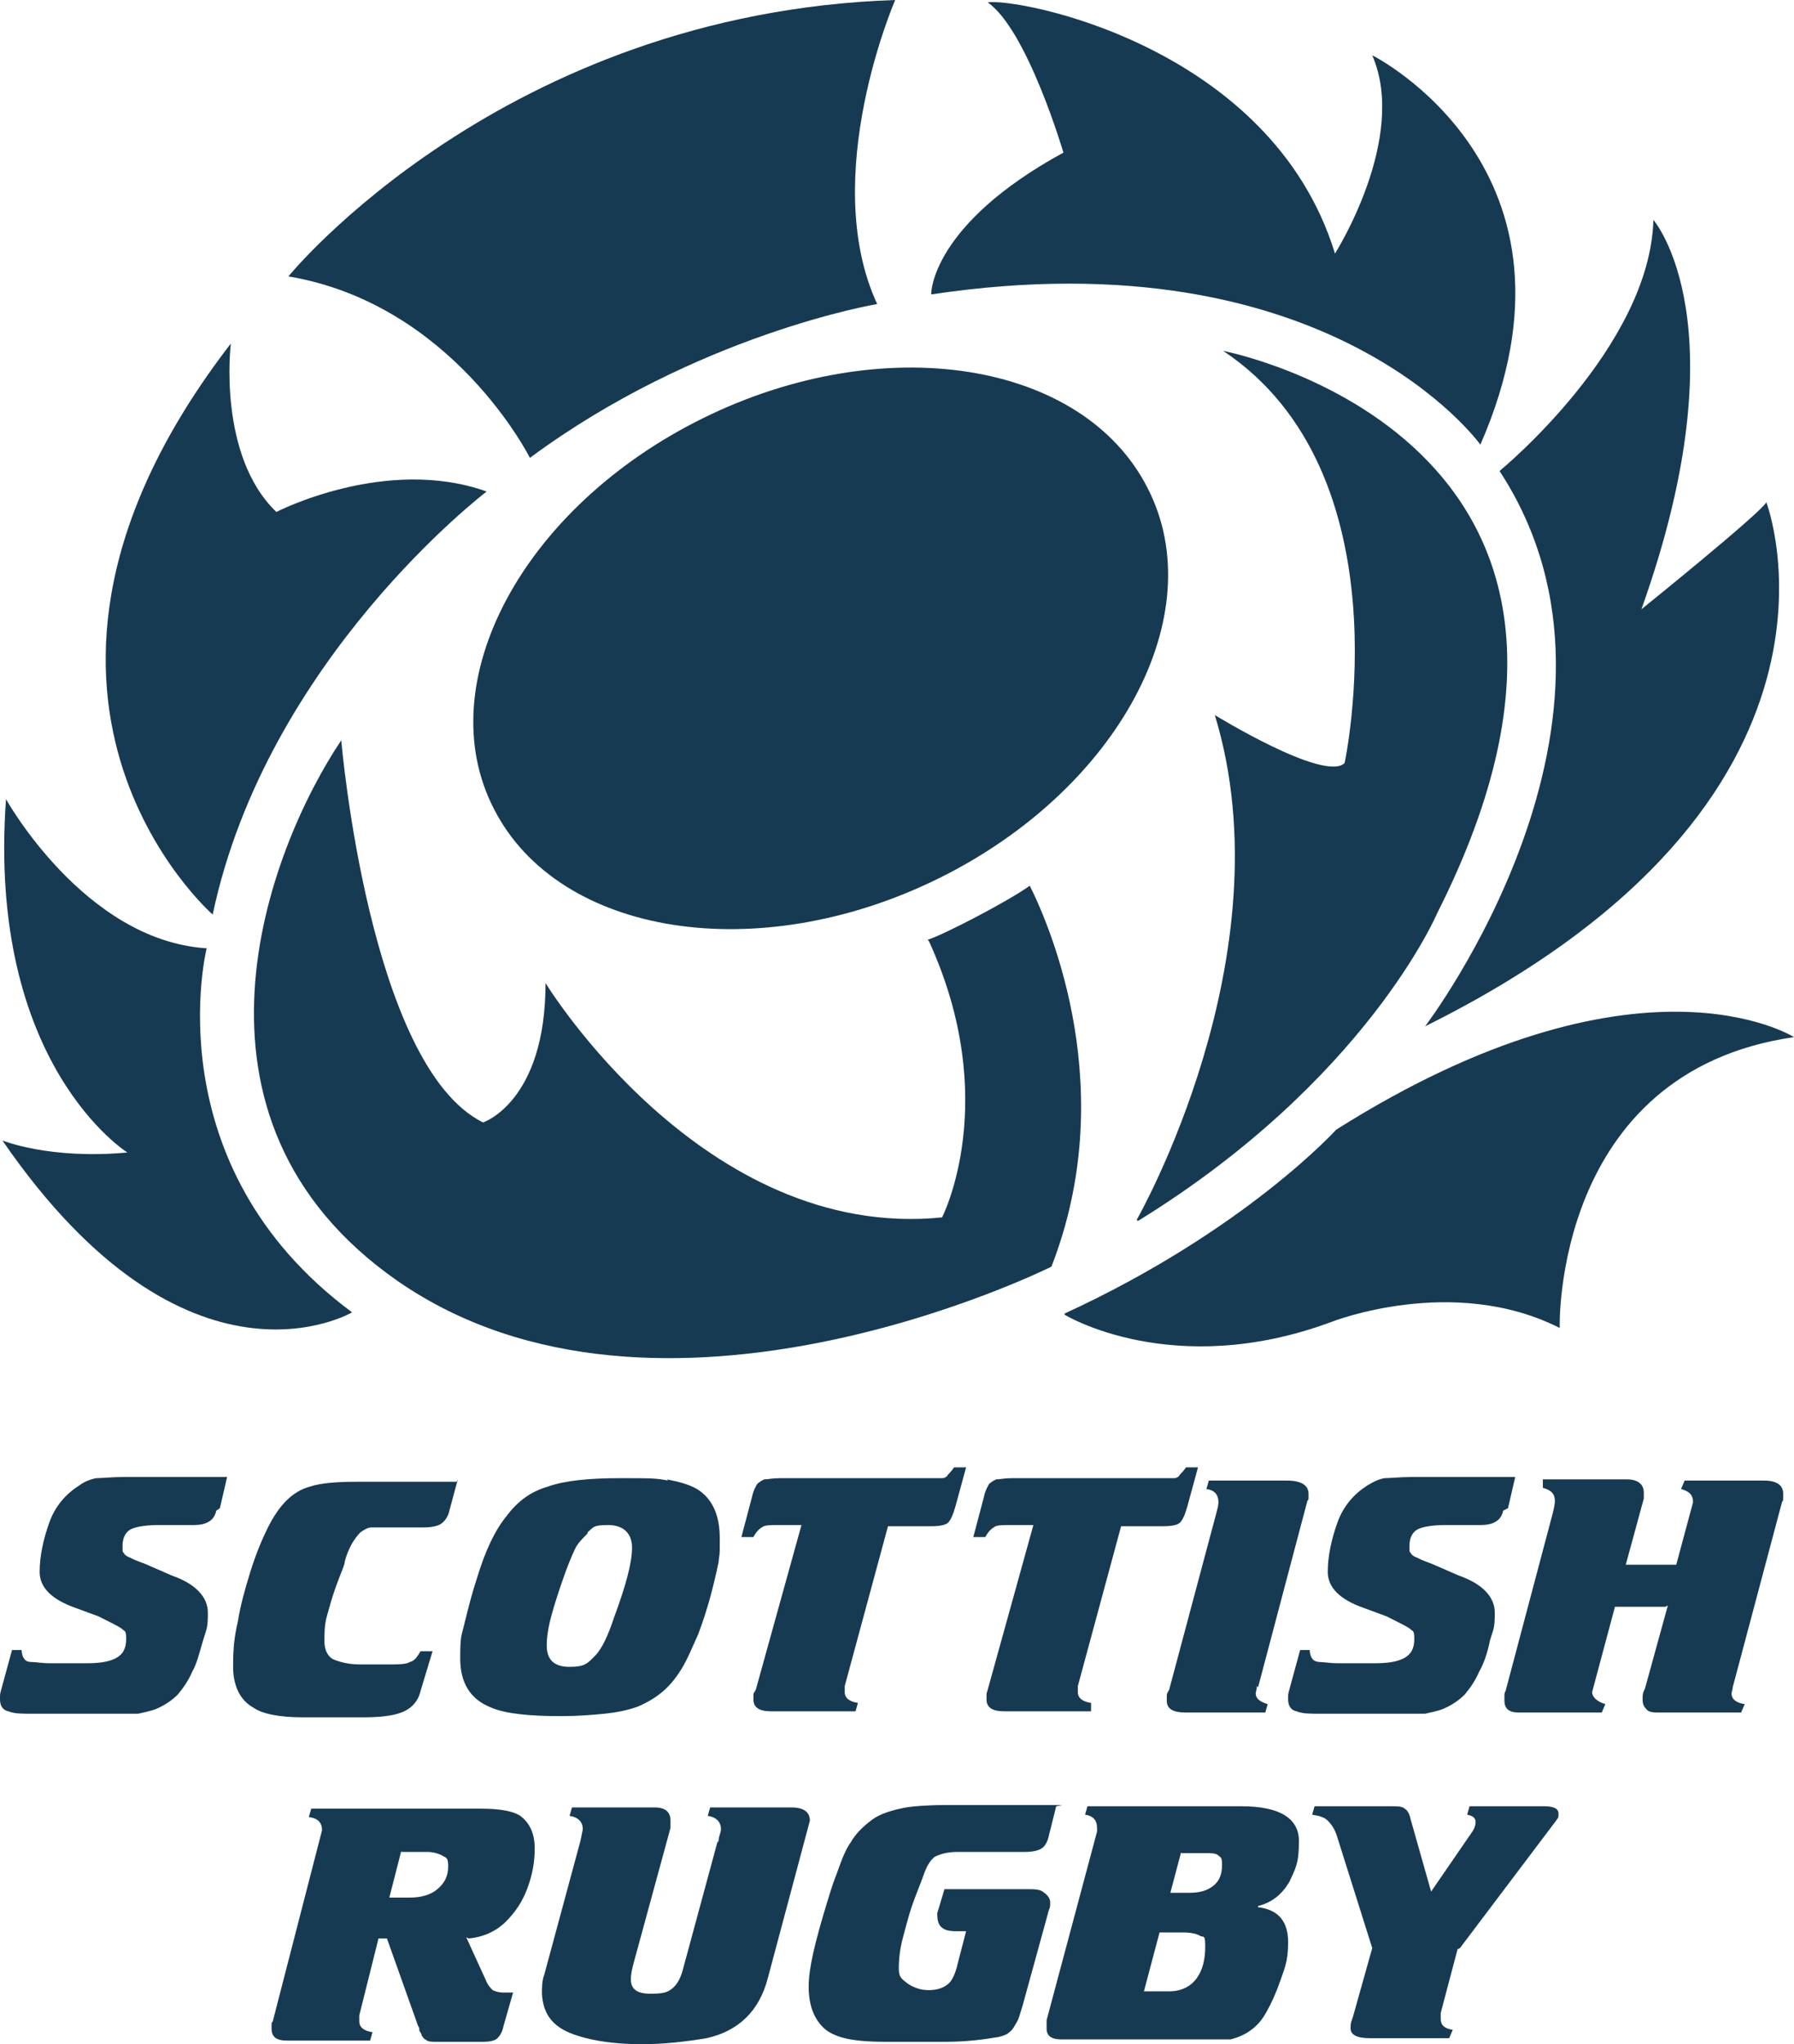 <?xml version="1.0" encoding="UTF-8"?>
<svg id="Layer_1" xmlns="http://www.w3.org/2000/svg" version="1.1" viewBox="0 0 149.3 170.1">
  <!-- Generator: Adobe Illustrator 29.3.0, SVG Export Plug-In . SVG Version: 2.1.0 Build 146)  -->
  <defs>
    <style>
      .st0 {
        fill: #173a53;
      }
    </style>
  </defs>
  <path class="st0" d="M78.1,73.1c15-7.4,22.8-22,17.4-32.5-5.4-10.6-22-13.2-37-5.8-15,7.4-22.8,22-17.4,32.5,5.4,10.6,22,13.2,37,5.8"/>
  <path class="st0" d="M24,23S41.8,1.1,74.5,0c0,0-6.4,14.7-1.5,25.3,0,0-15,2.5-28.9,12.8,0,0-6.4-12.8-20.1-15.1"/>
  <path class="st0" d="M77.5,24.4s0-5.7,11-11.7c0,0-3-10.2-6.3-12.5,2.5-.4,23.6,3.6,28.9,20.9,0,0,6.1-9.6,3.1-16.5,0,0,19,9.5,9,32.4,0,0-12.5-17.5-45.7-12.5"/>
  <path class="st0" d="M124.9,39.1s12.4-10.2,12.7-20.8c0,0,7.5,8.6-1,32.4,0,0,9.8-7.9,10.4-8.9,0,0,9.5,24.8-28.4,43.6,0,0,19.6-25.7,6.2-46.2"/>
  <path class="st0" d="M88.6,109.4s9,5.5,22.2.6c0,0,10.1-4,19,.5,0,0-.6-21.3,19.5-24.2,0,0-12.9-8.2-38.1,7.7,0,0-7.6,8.4-22.6,15.3"/>
  <path class="st0" d="M19.2,28.7s-1.1,9.2,3.8,13.9c0,0,9.1-4.7,17.5-1.7,0,0-18.3,13.9-22.8,35.2,0,0-21-18.3,1.5-47.5"/>
  <path class="st0" d="M17.2,78.9s-4.5,18,12.1,30.3c0,0-13.7,8.1-29.1-14.3,0,0,3.9,1.6,10.4,1,0,0-11.7-7.3-10.1-29.4,0,0,6.5,11.7,16.6,12.4"/>
  <path class="st0" d="M77.2,78.2c1.3-.4,6.7-3.2,8.5-4.5,1.8,3.6,7.5,17.1,1.8,31.7,0,0-32.6,16.3-54.4,1.2-19.4-13.5-10.8-35.9-4.7-45,0,0,2.3,27.1,11.8,31.8,0,0,5.2-1.7,5.2-11.6,0,0,13.1,21.5,33,19.5,0,0,5-9.7-1.1-23"/>
  <path class="st0" d="M94.6,101.5s12.6-22,6.5-42c0,0,9.1,5.6,10.8,4,0,0,5.2-24.1-10.1-34.3,0,0,37.8,7.2,17.8,46.8,0,0-5.9,13.9-24.9,25.6"/>
  <path class="st0" d="M18,125.7c-.1.5-.4.8-.6.9-.3.2-.7.3-1.3.3h-2.9c-.9,0-1.7.1-2.2.3-.5.2-.8.7-.8,1.4s0,.5.1.6c0,.1.2.3.5.4.2.1.6.3,1.2.5l2.3,1c2,.7,3,1.8,3,3.1s-.1,1.3-.4,2.3c-.3,1-.5,1.9-.9,2.6-.3.7-.7,1.3-1.2,1.9-.5.5-1.1.9-1.8,1.2-.5.2-1.1.3-1.5.4-.5,0-1.2,0-2.2,0H2.5c-.7,0-1.3,0-1.8-.2-.5-.1-.7-.5-.7-1s0-.4.1-.8l.9-3.3h.8c0,.3.1.6.2.7.1.2.3.3.7.3.3,0,.8.1,1.4.1h3.1c1,0,1.8-.1,2.4-.4.6-.3.9-.8.9-1.6s-.1-.6-.4-.9c-.3-.2-.9-.5-1.9-1l-1.9-.7c-2-.7-3-1.7-3-3s.3-2.7.8-4.1c.5-1.4,1.4-2.4,2.5-3.1.4-.3.9-.5,1.4-.6.5,0,1.3-.1,2.4-.1h8.5l-.6,2.6Z"/>
  <path class="st0" d="M38.1,123.1l-.7,2.6c-.1.5-.4.9-.7,1.1-.3.2-.8.3-1.5.3h-2.5c-.9,0-1.4,0-1.8,0-.3,0-.6.2-.9.4-.5.5-1,1.3-1.3,2.4,0,.3-.3.9-.7,2-.4,1.1-.6,1.9-.8,2.6-.2.7-.2,1.4-.2,2.1s.3,1.3.8,1.5c.5.2,1.2.4,2.2.4h2.1c1,0,1.7,0,2-.2.4-.1.6-.4.9-.9h1l-1,3.3c-.2.9-.8,1.5-1.6,1.8-.8.3-1.9.4-3.2.4h-1.7s-3.3,0-3.3,0c-2,0-3.4-.3-4.1-.8-1.1-.6-1.7-1.8-1.7-3.4s.1-2.5.4-3.8c.2-1.3.6-2.7,1-4,.4-1.3.9-2.6,1.5-3.8.9-1.8,2-3,3.5-3.4.9-.3,2.2-.4,3.9-.4h8.3Z"/>
  <path class="st0" d="M55.5,123.1c1,.2,1.8.4,2.5.8,1.3.8,1.9,2.2,1.9,4.1s0,.9-.1,2c-.4,1.9-.9,3.9-1.7,6-.5,1.1-.9,2.1-1.4,2.9-.5.8-1,1.4-1.6,1.9-.6.5-1.3.9-2,1.2-.8.3-1.8.5-2.8.6-1,.1-2.2.2-3.6.2-2.7,0-4.6-.2-5.8-.7-1.8-.7-2.6-2.1-2.6-4.1s.1-1.8.4-3.1c.3-1.2.6-2.4,1-3.6.7-2.3,1.5-4,2.5-5.2.9-1.2,2-2,3.4-2.4,1.4-.5,3.4-.7,6-.7s3,0,4,.2M48.9,127.6c-.4.4-.8.8-1,1.2-.2.4-.5,1.1-.8,1.9-.5,1.4-.9,2.6-1.2,3.7-.3,1.1-.4,1.9-.4,2.5,0,1.2.6,1.8,1.9,1.8s1.5-.3,2.1-.9c.6-.6,1.1-1.7,1.6-3.2,1-2.7,1.5-4.6,1.5-5.8s-.7-1.9-2-1.9-1.2.2-1.7.6Z"/>
  <path class="st0" d="M73.9,127l-3.6,13.3c0,.2,0,.4,0,.5,0,.5.4.8,1.1.9l-.2.7h-7c-1,0-1.5-.3-1.5-1s0-.4.2-.8l3.8-13.7h-1.9c-.7,0-1.2,0-1.4.2-.2.1-.5.4-.7.8h-1l.9-3.4c.1-.5.3-.8.4-1,.2-.2.4-.3.6-.4.3,0,.7-.1,1.3-.1h12.6c.4,0,.7,0,.9,0,.2,0,.4-.1.5-.3.1-.1.3-.3.5-.6h1l-.9,3.3c-.2.7-.4,1.1-.6,1.3-.2.2-.7.3-1.4.3h-3.4Z"/>
  <path class="st0" d="M93.3,127l-3.6,13.3c0,.2,0,.4,0,.5,0,.5.4.8,1.1.9v.7h-7.2c-1,0-1.5-.3-1.5-1s0-.4.1-.8l3.8-13.7h-1.9c-.7,0-1.2,0-1.4.2-.2.1-.5.4-.7.8h-1l.9-3.4c.1-.5.3-.8.4-1,.2-.2.4-.3.6-.4.3,0,.7-.1,1.3-.1h12.6c.4,0,.7,0,.9,0,.2,0,.4-.1.5-.3.1-.1.3-.3.5-.6h1l-.9,3.3c-.2.7-.4,1.1-.6,1.3-.2.2-.7.3-1.4.3h-3.4Z"/>
  <path class="st0" d="M104.6,140.3c0,.3-.1.5-.1.6,0,.4.3.7,1,.9l-.2.7h-6.6c-1.1,0-1.6-.3-1.6-1s0-.5.2-.9l3.9-14.6c.1-.4.2-.7.2-1,0-.6-.3-1-1-1.1l.2-.7h6.5c1.2,0,1.8.4,1.8,1.1s0,.4-.1.6l-4.1,15.5Z"/>
  <path class="st0" d="M125.1,125.7c-.1.5-.4.8-.6.9-.3.2-.7.3-1.3.3h-2.9c-.9,0-1.7.1-2.2.3-.5.2-.8.7-.8,1.4s0,.5.1.6c0,.1.2.3.5.4.2.1.6.3,1.2.5l2.3,1c2,.7,3,1.8,3,3.1s-.1,1.3-.4,2.3c-.2,1-.5,1.9-.9,2.6-.3.7-.7,1.3-1.2,1.9-.5.5-1.1.9-1.8,1.2-.5.2-1.1.3-1.5.4-.5,0-1.2,0-2.2,0h-6.7c-.7,0-1.3,0-1.8-.2-.5-.1-.7-.5-.7-1s0-.4.1-.8l.9-3.3h.8c0,.3.1.6.2.7.1.2.4.3.7.3.3,0,.8.1,1.4.1h3.1c1,0,1.8-.1,2.4-.4.6-.3.9-.8.9-1.6s-.1-.6-.4-.9c-.3-.2-.9-.5-1.9-1l-1.9-.7c-2-.7-3-1.7-3-3s.3-2.7.8-4.1c.5-1.4,1.4-2.4,2.5-3.1.5-.3.9-.5,1.4-.6.5,0,1.3-.1,2.4-.1h8.5l-.6,2.6Z"/>
  <path class="st0" d="M138.6,133.7h-4.2l-1.9,7.1c0,.4.4.8,1.1,1l-.3.7h-6.9c-.8,0-1.2-.3-1.2-1s0-.6.1-.8l3.9-14.7c.1-.4.2-.8.2-1.1,0-.6-.3-.9-1-1.1v-.7h7c.9,0,1.4.4,1.4,1.1s0,.3,0,.5l-1.5,5.5h4.2l1.4-5.2c0-.6-.3-.9-1-1.1l.3-.7h6.6c1.1,0,1.6.4,1.6,1.1s0,.5-.1.7l-4.1,15.4c0,.2-.1.4-.1.5,0,.5.4.8,1.1.9l-.3.7h-6.7c-.6,0-1,0-1.2-.3-.2-.2-.3-.4-.3-.8s0-.5.2-.9l1.9-6.9Z"/>
  <path class="st0" d="M38.8,161.2l1.6,3.5c.2.5.4.7.6.9.2.1.5.2.9.2h.8l-.8,2.8c-.1.5-.3.8-.5,1-.2.2-.6.3-1.2.3h-3.9c-.4,0-.7,0-.9-.2-.1,0-.2-.2-.3-.3,0-.1-.1-.3-.2-.4,0-.2,0-.3-.1-.4l-2.6-7.3h-.7l-1.6,6.4c0,.2,0,.4,0,.5,0,.5.4.8,1.1.9l-.2.7h-6.9c-.9,0-1.3-.3-1.3-1s0-.4.1-.6l4.1-15.9c0-.6-.3-1-1.1-1.1l.2-.7h14.1c1.6,0,2.7.2,3.3.6.8.6,1.2,1.5,1.2,2.7s-.2,2.2-.6,3.3c-.4,1.1-1,2-1.8,2.8-.8.8-1.9,1.3-3.1,1.4M33.4,154l-1,3.9h1.7c.9,0,1.7-.2,2.3-.7.6-.5.9-1.1.9-1.9s-.2-.7-.5-.9c-.4-.2-.8-.3-1.3-.3h-2.1Z"/>
  <path class="st0" d="M59.8,153.2c0-.4.2-.7.2-1,0-.6-.4-1-1.1-1.1l.2-.7h6.8c1,0,1.5.4,1.5,1.1l-3.5,13.1c-.7,2.7-2.4,4.4-5.1,5-1.8.3-3.6.5-5.4.5s-3.8-.2-5.3-.7c-2-.6-2.9-1.7-3-3.5,0-.5,0-1.1.2-1.6l3-11.1c.1-.5.2-.9.2-1,0-.6-.4-1-1.1-1.1l.2-.7h6.9c.9,0,1.3.4,1.3,1.1s0,.4,0,.6l-3,11c-.2.7-.3,1.2-.3,1.6,0,.8.5,1.2,1.6,1.2s1.4-.1,1.8-.4c.4-.3.7-.8.9-1.5l2.9-10.7Z"/>
  <path class="st0" d="M87.9,150.3l-.6,2.4c-.1.5-.3.9-.6,1.1-.3.2-.8.3-1.4.3h-5.6c-.9,0-1.5.2-1.9.4-.4.3-.7.8-1,1.7-.5,1.3-.9,2.3-1.1,3-.2.7-.4,1.4-.6,2.2-.2.8-.3,1.6-.3,2.4s.3.9.8,1.3c.5.3,1,.5,1.7.5s1.3-.2,1.7-.6c.2-.2.5-.7.7-1.6l.7-2.7h-.8c-.6,0-1-.1-1.2-.3-.3-.2-.4-.6-.4-1.2l.6-2h7c.5,0,1,0,1.3.3.3.2.5.5.5.8s0,.4-.1.6l-2.2,8c-.2.6-.3,1.1-.5,1.4-.2.3-.3.6-.6.8-.2.2-.5.3-.9.4-1.2.2-2.6.4-4.4.4s-1.2,0-2.4,0c-1.3,0-2.1,0-2.6,0-1.5,0-2.6-.1-3.4-.3-.8-.2-1.4-.5-1.8-.9-.8-.8-1.2-1.9-1.2-3.4s.5-3.6,1.5-6.9c.2-.6.4-1.4.8-2.4.4-1.1.7-2,1.2-2.7.4-.7,1-1.3,1.8-1.9.7-.5,1.7-.8,2.8-1,.6-.1,1.7-.2,3.3-.2h9.7Z"/>
  <path class="st0" d="M104.7,158.7c1.7.2,2.5,1.2,2.5,2.9s-.3,2.2-.9,3.9c-.4,1-.8,1.8-1.2,2.4-.4.6-1,1.1-1.6,1.4-.4.2-.7.3-1.1.4-.4,0-1.1,0-2.2,0h-11.9c-.8,0-1.2-.3-1.2-.9s0-.5,0-.7l4.2-15.7c0,0,0-.2,0-.3,0-.6-.3-1-1-1.1l.2-.7h12.8c3.2,0,4.8,1,4.8,2.9s-.3,2.3-.8,3.4c-.6,1-1.4,1.7-2.6,2M96.5,160.8l-1.3,4.9h2.1c1,0,1.8-.4,2.3-1.1.5-.7.7-1.6.7-2.6s-.1-.8-.4-.9c-.3-.2-.8-.3-1.5-.3h-1.8ZM98.3,154.1l-.9,3.4h1.6c.9,0,1.5-.2,2-.6.5-.4.7-1,.7-1.7s-.1-.6-.3-.8c-.2-.2-.6-.2-1.1-.2h-2Z"/>
  <path class="st0" d="M121.3,162.2l-1.4,5.3c0,.2,0,.4,0,.5,0,.5.3.8,1,.9l-.3.7h-6.6c-1.1,0-1.6-.3-1.6-.8s0-.4.2-1l1.6-5.7-2.9-9.2c-.2-.7-.5-1.1-.8-1.4-.3-.3-.7-.4-1.3-.5l.2-.7h6.3c.6,0,1,0,1.2.2.2.1.4.4.5.9l1.7,6,3.3-4.8c.3-.4.4-.7.4-1s-.2-.5-.7-.6l.2-.7h6.2c.8,0,1.2.2,1.2.6s0,.3-.2.6l-8,10.6Z"/>
</svg>